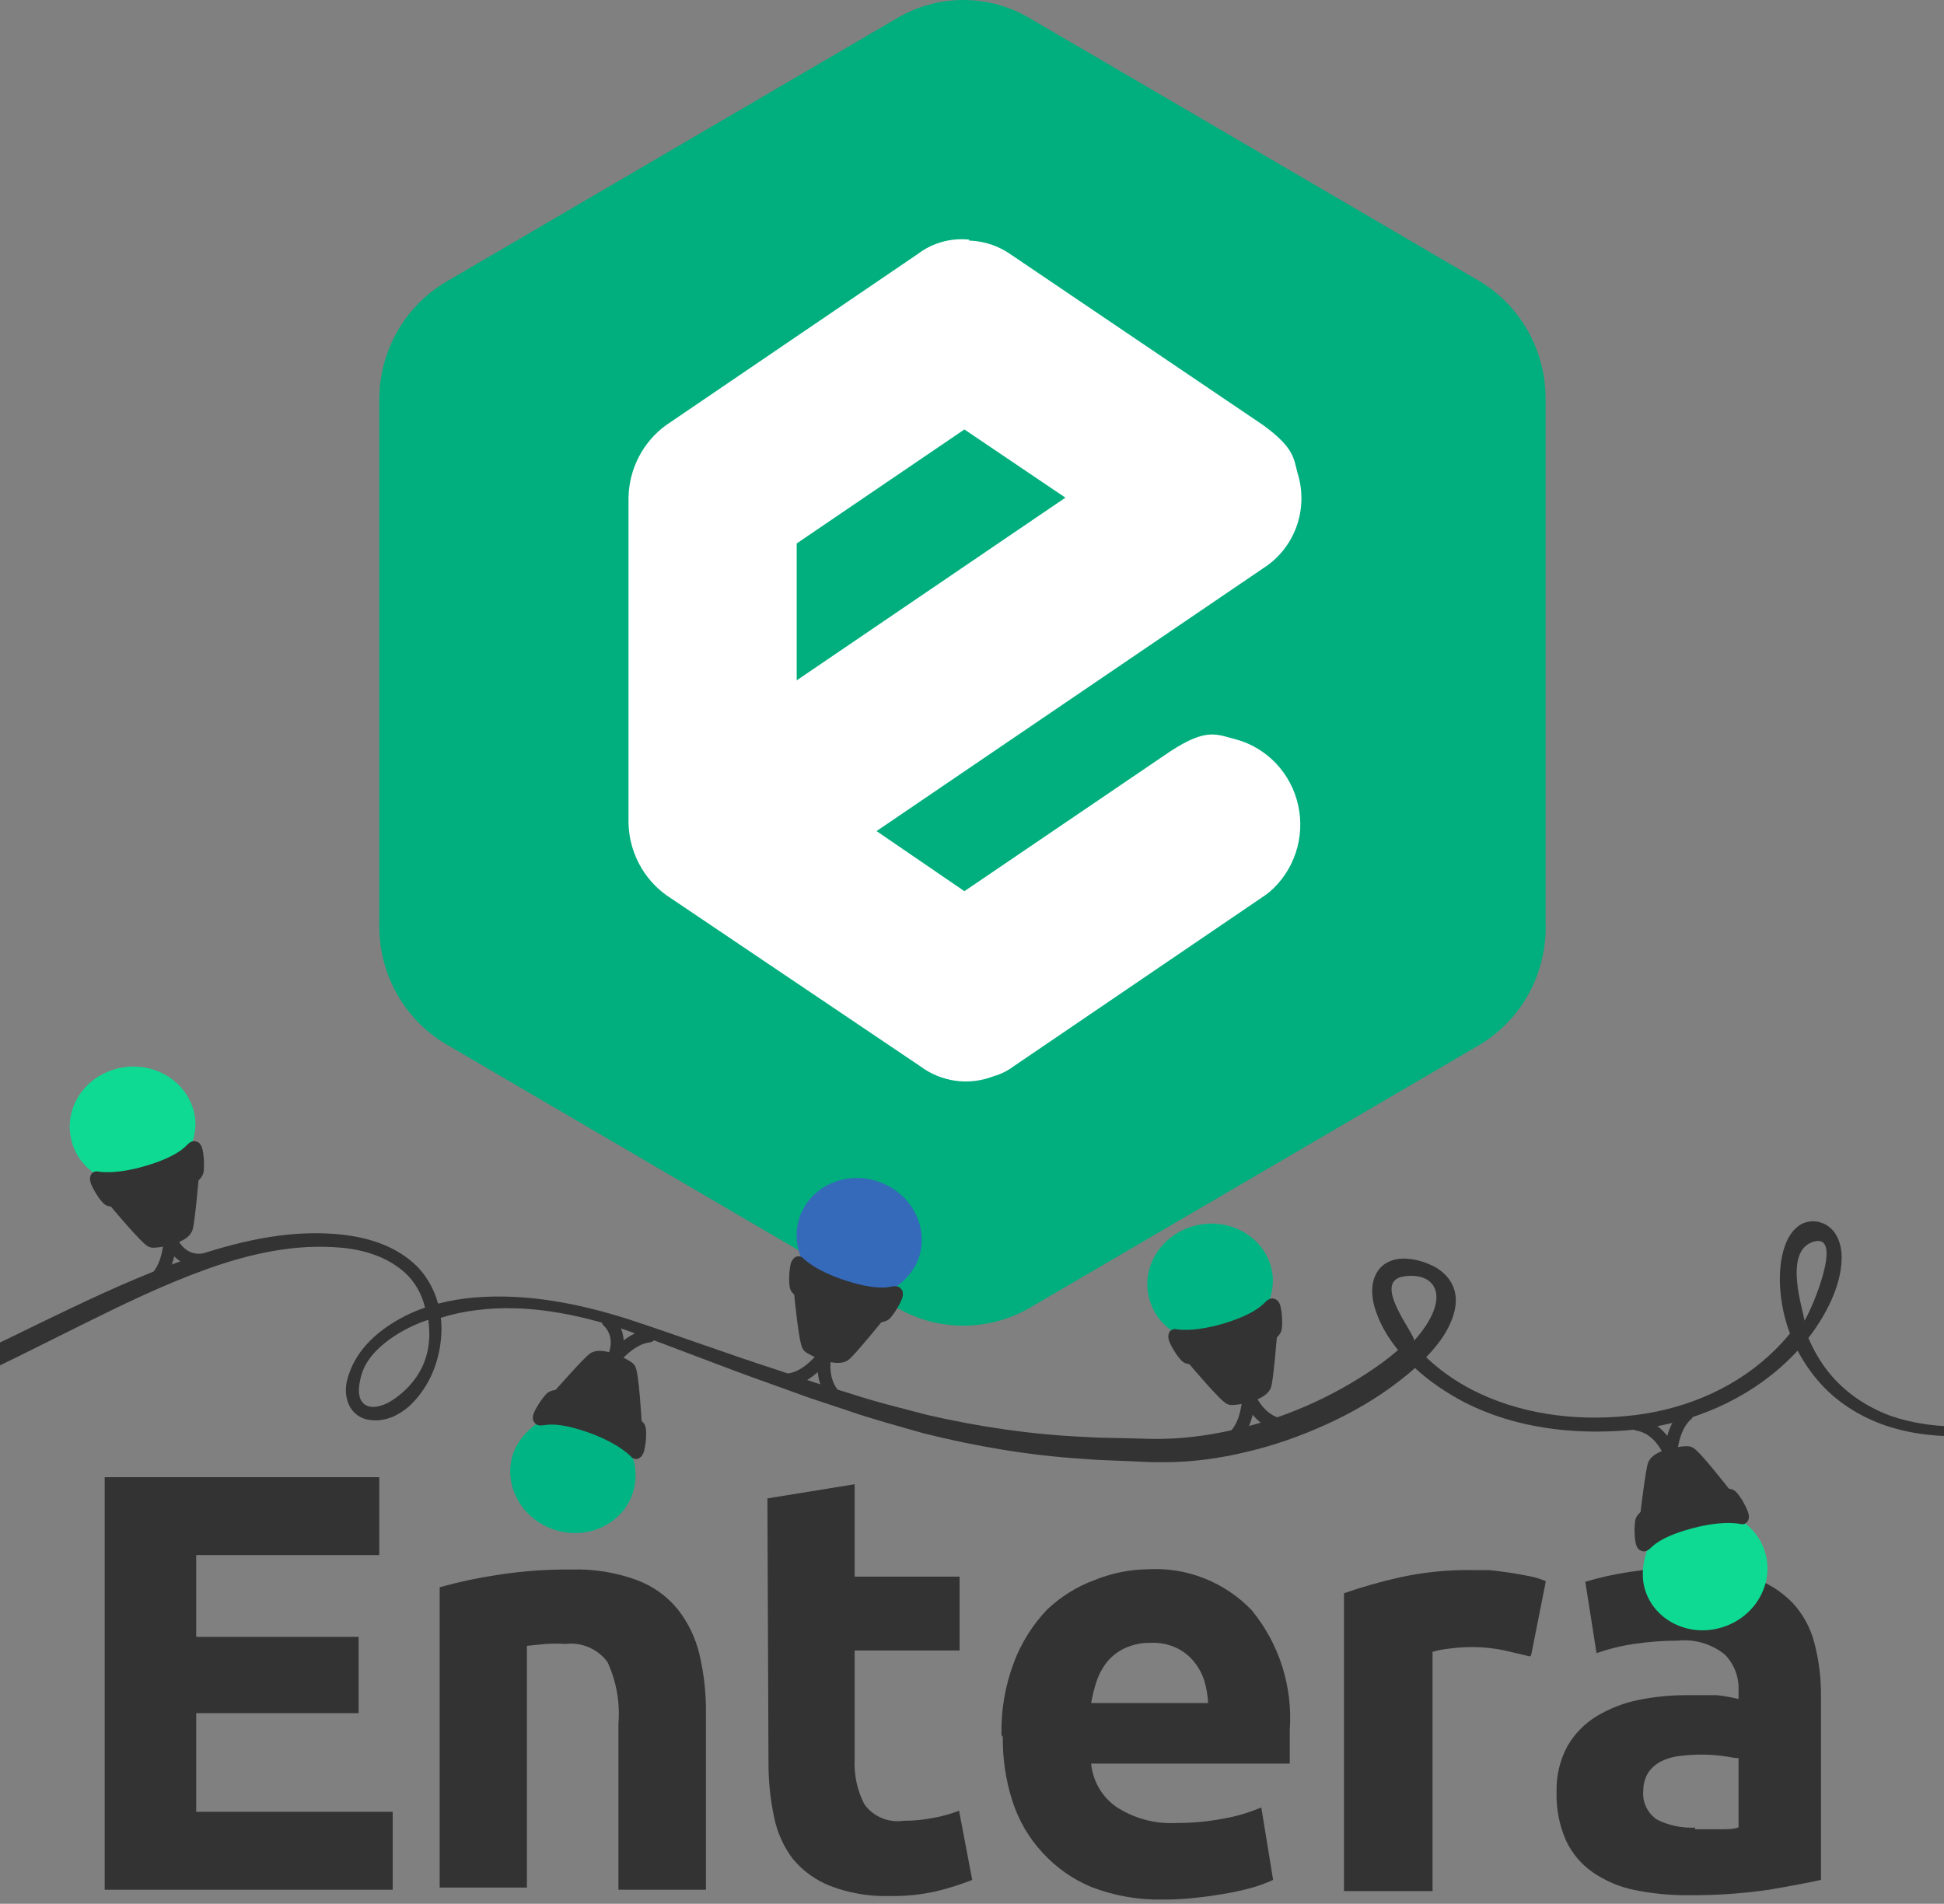 <?xml version="1.0" encoding="UTF-8"?> <svg xmlns="http://www.w3.org/2000/svg" width="390" height="382" viewBox="0 0 390 382" fill="none"><rect x="0" y="0" width="390" height="382" fill="#808080" stroke="none"/><path d="M179.979 3.639C184.017 1.255 188.602 0 193.269 0C197.937 0 202.521 1.255 206.559 3.639L296.967 56.503C300.995 58.948 304.325 62.423 306.623 66.585C308.922 70.746 310.11 75.447 310.069 80.22V184.995C310.261 189.913 309.145 194.791 306.838 199.116C304.532 203.442 301.122 207.053 296.967 209.57L206.559 262.434C202.506 264.771 197.927 266 193.269 266C188.611 266 184.032 264.771 179.979 262.434L89.572 209.57C85.418 207.141 81.978 203.626 79.608 199.389C77.239 195.152 76.025 190.347 76.095 185.472V80.696C76.009 75.805 77.214 70.981 79.584 66.725C81.955 62.47 85.404 58.939 89.572 56.503L179.979 3.639Z" fill="#00AF7D"></path><path d="M194.42 48.269C197.463 48.363 200.412 49.361 202.902 51.141L253.419 85.31C259.733 89.904 259.545 92.105 260.299 94.881C261.418 98.394 261.349 102.186 260.102 105.654C258.855 109.123 256.503 112.068 253.419 114.023L175.853 166.76L193.477 178.82L234.758 150.777C242.203 145.895 244.183 147.427 248.047 148.384C251.112 149.239 253.888 150.93 256.076 153.272C258.264 155.614 259.779 158.52 260.458 161.673C261.138 164.827 260.955 168.109 259.93 171.165C258.905 174.221 257.078 176.934 254.644 179.012L253.89 179.586L203.373 213.946C202.156 214.863 200.782 215.545 199.321 215.956C196.901 216.9 194.286 217.211 191.716 216.86C189.147 216.508 186.706 215.507 184.618 213.946L133.63 179.586C131.367 177.946 129.509 175.797 128.201 173.306C126.893 170.815 126.17 168.051 126.09 165.229V99.858C126.141 97.004 126.85 94.201 128.159 91.675C129.468 89.148 131.342 86.969 133.63 85.31L184.147 50.949C187.097 48.721 190.762 47.697 194.42 48.078V48.269ZM159.831 109.046V136.516L213.741 99.858L193.477 86.171L159.831 109.046Z" fill="white"></path><path d="M21 379.184V296.395H76.088V312.034H39.363V328.439H71.942V343.75H39.363V363.545H78.781V379.184H21ZM88.205 318.487C91.993 317.43 95.842 316.608 99.728 316.026C104.627 315.252 109.58 314.886 114.537 314.932C119.006 314.782 123.464 315.487 127.676 317.01C130.91 318.193 133.773 320.232 135.969 322.916C138.064 325.579 139.553 328.678 140.331 331.993C141.228 335.826 141.662 339.756 141.624 343.695V379.184H124.069V345.883C124.417 341.62 123.656 337.339 121.861 333.47C120.89 332.179 119.604 331.168 118.131 330.535C116.658 329.902 115.048 329.67 113.46 329.861C112.133 329.783 110.802 329.783 109.475 329.861L105.706 330.243V378.747H88.205V318.487ZM153.955 300.66L171.456 297.817V316.354H192.512V331.173H171.456V353.046C171.31 356.157 171.979 359.251 173.395 362.014C174.277 363.236 175.469 364.191 176.845 364.779C178.22 365.366 179.726 365.563 181.203 365.35C183.154 365.352 185.101 365.169 187.019 364.803C188.859 364.499 190.663 364.004 192.404 363.326L195.043 377.216C192.742 378.119 190.386 378.868 187.988 379.458C184.861 380.17 181.661 380.5 178.457 380.442C174.398 380.557 170.356 379.869 166.556 378.419C163.631 377.267 161.038 375.387 159.017 372.95C157.181 370.497 155.911 367.657 155.301 364.639C154.536 361.045 154.157 357.378 154.171 353.702L153.955 300.66ZM200.912 348.179C200.797 343.155 201.657 338.157 203.443 333.47C204.941 329.557 207.193 325.988 210.067 322.971C212.802 320.374 216.025 318.365 219.544 317.065C222.97 315.665 226.622 314.924 230.314 314.878C234.155 314.658 237.997 315.276 241.583 316.691C245.168 318.106 248.414 320.284 251.1 323.08C256.629 329.788 259.371 338.416 258.747 347.14C258.747 348.179 258.747 349.328 258.747 350.585C258.747 351.843 258.747 352.882 258.747 353.866H218.898C219.064 355.603 219.603 357.282 220.477 358.785C221.352 360.287 222.541 361.576 223.96 362.561C227.53 364.891 231.731 366.019 235.968 365.787C239.148 365.802 242.321 365.509 245.446 364.912C248.052 364.457 250.599 363.705 253.039 362.67L255.408 377.216C254.183 377.77 252.924 378.245 251.639 378.637C249.866 379.15 248.069 379.57 246.254 379.895C244.315 380.223 242.269 380.551 240.061 380.77C237.863 381.034 235.651 381.162 233.438 381.153C228.494 381.272 223.575 380.418 218.952 378.637C215.231 377.091 211.887 374.74 209.151 371.747C206.411 368.799 204.351 365.269 203.12 361.412C201.778 357.249 201.123 352.888 201.181 348.507M242.377 341.727C242.292 340.226 242.039 338.74 241.623 337.297C241.191 335.899 240.496 334.599 239.576 333.47C238.649 332.324 237.493 331.392 236.184 330.736C234.507 329.918 232.656 329.542 230.799 329.642C229.057 329.606 227.329 329.961 225.737 330.681C224.374 331.3 223.161 332.215 222.183 333.36C221.247 334.517 220.518 335.831 220.029 337.243C219.545 338.707 219.167 340.206 218.898 341.727H242.377ZM306.996 332.376L301.611 331.118C298.064 330.408 294.425 330.297 290.841 330.79C289.675 330.898 288.521 331.118 287.395 331.446V379.458H269.625V319.69C273.28 318.425 277.001 317.366 280.772 316.518C285.547 315.466 290.425 314.971 295.311 315.042H298.703C301.396 315.305 304.074 315.706 306.727 316.245C307.894 316.453 309.033 316.802 310.12 317.284L307.212 331.939L306.996 332.376ZM340.06 367.045H345.014C346.576 367.045 347.814 367.045 348.784 366.662V352.773C347.707 352.773 346.63 352.444 345.553 352.335C342.728 351.98 339.87 351.98 337.045 352.335C335.717 352.469 334.423 352.839 333.221 353.429C332.186 353.966 331.298 354.755 330.636 355.725C329.999 356.798 329.663 358.027 329.667 359.28C329.558 360.422 329.762 361.573 330.256 362.606C330.75 363.638 331.515 364.512 332.467 365.131C334.828 366.297 337.438 366.842 340.06 366.717V367.045ZM338.391 314.659C342.767 314.542 347.132 315.152 351.315 316.463C354.449 317.468 357.295 319.232 359.608 321.604C361.735 323.896 363.255 326.699 364.023 329.751C364.92 333.213 365.355 336.781 365.316 340.36V377.216C362.785 377.762 359.338 378.419 354.869 379.184C349.518 379.96 344.118 380.325 338.714 380.278C335.098 380.309 331.489 379.961 327.944 379.239C324.937 378.638 322.08 377.43 319.543 375.684C317.219 374.077 315.36 371.868 314.158 369.287C312.825 366.244 312.181 362.937 312.274 359.608C312.178 356.365 312.941 353.154 314.481 350.312C315.897 347.894 317.875 345.866 320.243 344.406C322.826 342.847 325.647 341.738 328.59 341.125C331.816 340.464 335.1 340.134 338.391 340.141C340.652 340.141 342.699 340.141 344.476 340.141C345.925 340.313 347.363 340.568 348.784 340.906V339.266C348.85 337.926 348.641 336.587 348.168 335.335C347.695 334.082 346.969 332.944 346.037 331.993C343.377 329.847 339.993 328.845 336.614 329.204C333.676 329.202 330.742 329.421 327.836 329.861C325.269 330.228 322.744 330.851 320.297 331.72L318.036 317.393C320.929 316.523 323.881 315.865 326.867 315.424C328.698 315.151 330.583 314.878 332.575 314.714C334.511 314.595 336.453 314.576 338.391 314.659Z" fill="#333333"></path><g clip-path="url(#clip0_4765_288)"><path d="M18.371 235.01C15.985 233.194 14.428 230.471 14.065 227.358C13.313 220.848 18.293 214.908 25.219 214.104C32.145 213.3 38.37 217.917 39.148 224.427C39.511 227.488 38.292 230.756 36.554 233.143C35.698 234.284 23.144 238.641 18.371 235.01Z" fill="#0EDA93"></path><path d="M126.172 290.726C127.599 293.346 127.91 296.484 126.976 299.467C125.005 305.718 118.002 309.09 111.361 306.989C104.721 304.888 100.908 298.118 102.879 291.867C103.813 288.936 106.251 286.42 108.793 284.967C110.064 284.267 123.319 285.46 126.172 290.726Z" fill="#00B583"></path><path d="M161.007 252.959C159.658 250.288 159.424 247.175 160.436 244.192C162.589 237.993 169.67 234.828 176.258 237.111C182.847 239.393 186.452 246.267 184.299 252.467C183.288 255.372 180.772 257.81 178.178 259.185C176.907 259.859 163.704 258.303 161.007 252.959Z" fill="#356ABB"></path><path d="M235.087 266.993C232.623 265.332 230.885 262.687 230.341 259.6C229.199 253.141 233.868 246.942 240.742 245.723C247.616 244.53 254.1 248.784 255.216 255.242C255.76 258.277 254.723 261.623 253.141 264.087C252.362 265.307 240.068 270.365 235.087 266.993Z" fill="#00B583"></path><path d="M348.094 304.491C350.794 305.735 352.925 308.051 353.956 311.004C356.115 317.208 352.537 324.071 345.968 326.372C339.373 328.679 332.292 325.527 330.138 319.348C329.12 316.445 329.591 312.97 330.76 310.288C331.345 308.947 342.655 301.957 348.094 304.491Z" fill="#0EDA93"></path><path d="M127.598 291.453C128.22 291.22 128.532 287.095 128.195 286.473C127.287 284.787 114.058 278.795 110.79 280.403C110.193 280.689 107.781 284.242 108.248 284.683C108.637 285.046 110.764 283.438 118.623 286.265C125.16 288.626 127.598 291.453 127.598 291.453Z" fill="#333333" stroke="#333333" stroke-width="2.594" stroke-miterlimit="10" stroke-linecap="round" stroke-linejoin="round"></path><path d="M127.443 285.461C127.443 285.461 126.872 275.319 126.198 274.619C125.523 273.919 120.984 271.636 119.22 272.57C118.312 273.063 112.061 280.17 112.061 280.17" fill="#333333"></path><path d="M127.443 285.461C127.443 285.461 126.872 275.319 126.198 274.619C125.523 273.919 120.984 271.636 119.22 272.57C118.312 273.063 112.061 280.17 112.061 280.17" stroke="#333333" stroke-width="2.594" stroke-miterlimit="10" stroke-linecap="round" stroke-linejoin="round"></path><path d="M130.244 268.056C128.246 268.29 125.782 269.509 122.955 272.829C122.955 272.829 125.471 268.471 121.969 264.996" stroke="#333333" stroke-width="2.594" stroke-miterlimit="10" stroke-linecap="round" stroke-linejoin="round"></path><path d="M349.522 304.547C349.898 304.003 347.816 300.449 347.177 300.123C345.474 299.252 331.188 301.861 329.417 305.035C329.104 305.618 329.122 309.908 329.757 309.996C330.285 310.082 331.112 307.535 339.165 305.411C345.932 303.597 349.522 304.547 349.522 304.547Z" fill="#333333" stroke="#333333" stroke-width="2.594" stroke-miterlimit="10" stroke-linecap="round" stroke-linejoin="round"></path><path d="M345.985 299.717C345.985 299.717 339.759 291.69 338.81 291.518C337.856 291.321 332.823 292.025 331.914 293.791C331.44 294.705 330.344 304.12 330.344 304.12" fill="#333333"></path><path d="M345.985 299.717C345.985 299.717 339.759 291.69 338.81 291.518C337.856 291.321 332.823 292.025 331.914 293.791C331.44 294.705 330.344 304.12 330.344 304.12" stroke="#333333" stroke-width="2.594" stroke-miterlimit="10" stroke-linecap="round" stroke-linejoin="round"></path><path d="M338.395 283.801C336.899 285.121 335.556 287.525 335.108 291.875C335.108 291.875 333.368 286.637 328.519 285.776" stroke="#333333" stroke-width="2.594" stroke-miterlimit="10" stroke-linecap="round" stroke-linejoin="round"></path><path d="M19.383 236.334C19.02 236.904 21.224 240.38 21.873 240.691C23.611 241.521 37.799 238.461 39.485 235.218C39.796 234.622 39.615 230.342 38.992 230.264C38.447 230.186 37.721 232.754 29.732 235.14C22.988 237.164 19.383 236.334 19.383 236.334Z" fill="#333333" stroke="#333333" stroke-width="2.594" stroke-miterlimit="10" stroke-linecap="round" stroke-linejoin="round"></path><path d="M23.066 241.054C23.066 241.054 29.551 248.861 30.511 249.043C31.471 249.199 36.477 248.343 37.333 246.553C37.774 245.619 38.578 236.203 38.578 236.203" fill="#333333"></path><path d="M23.066 241.054C23.066 241.054 29.551 248.861 30.511 249.043C31.471 249.199 36.477 248.343 37.333 246.553C37.774 245.619 38.578 236.203 38.578 236.203" stroke="#333333" stroke-width="2.594" stroke-miterlimit="10" stroke-linecap="round" stroke-linejoin="round"></path><path d="M31.133 256.721C32.585 255.347 33.856 252.908 34.168 248.551C34.168 248.551 35.931 253.842 41.456 252.701" stroke="#333333" stroke-width="2.594" stroke-miterlimit="10" stroke-linecap="round" stroke-linejoin="round"></path><path d="M160.203 253.375C159.58 253.634 159.451 257.759 159.814 258.381C160.773 260.041 174.236 265.514 177.426 263.776C177.997 263.465 180.279 259.834 179.786 259.419C179.371 259.056 177.322 260.767 169.385 258.226C162.719 256.099 160.203 253.375 160.203 253.375Z" fill="#333333" stroke="#333333" stroke-width="2.594" stroke-miterlimit="10" stroke-linecap="round" stroke-linejoin="round"></path><path d="M160.592 259.34C160.592 259.34 161.552 269.456 162.252 270.131C162.953 270.805 167.57 272.906 169.308 271.921C170.215 271.402 176.155 264.061 176.155 264.061" fill="#333333"></path><path d="M160.592 259.34C160.592 259.34 161.552 269.456 162.252 270.131C162.953 270.805 167.57 272.906 169.308 271.921C170.215 271.402 176.155 264.061 176.155 264.061" stroke="#333333" stroke-width="2.594" stroke-miterlimit="10" stroke-linecap="round" stroke-linejoin="round"></path><path d="M158.439 276.849C160.41 276.538 162.849 275.215 165.546 271.817C165.546 271.817 164.197 277.186 167.829 280.507" stroke="#333333" stroke-width="2.594" stroke-miterlimit="10" stroke-linecap="round" stroke-linejoin="round"></path><path d="M235.711 267.978C235.347 268.549 237.578 272.025 238.227 272.31C239.965 273.14 254.153 270.002 255.787 266.759C256.098 266.163 255.891 261.883 255.268 261.831C254.724 261.753 253.997 264.321 246.034 266.759C239.316 268.783 235.711 267.978 235.711 267.978Z" fill="#333333" stroke="#333333" stroke-width="2.594" stroke-miterlimit="10" stroke-linecap="round" stroke-linejoin="round"></path><path d="M239.42 272.673C239.42 272.673 245.956 280.454 246.89 280.61C247.85 280.766 252.856 279.884 253.712 278.094C254.153 277.16 254.905 267.719 254.905 267.719" fill="#333333"></path><path d="M239.42 272.673C239.42 272.673 245.956 280.454 246.89 280.61C247.85 280.766 252.856 279.884 253.712 278.094C254.153 277.16 254.905 267.719 254.905 267.719" stroke="#333333" stroke-width="2.594" stroke-miterlimit="10" stroke-linecap="round" stroke-linejoin="round"></path><path d="M247.565 288.314C249.017 286.939 250.263 284.475 250.548 280.143C250.548 280.143 252.467 285.331 257.344 286.005" stroke="#333333" stroke-width="2.594" stroke-miterlimit="10" stroke-linecap="round" stroke-linejoin="round"></path><path d="M363.042 245.1C363.665 244.997 363.795 245.101 364.21 245.075C364.961 245.153 364.832 245.204 365.169 245.282L365.87 245.515C366.804 245.956 367.608 246.658 368.152 247.462C369.216 249.096 369.45 250.808 369.476 252.364C369.424 255.502 368.541 258.329 367.374 260.949C366.144 263.65 364.589 266.158 362.793 268.463C363.804 270.875 365.132 273.158 366.752 275.216C369.916 279.236 374.3 282.219 379.124 284.035C384 285.747 389.266 286.369 394.506 286.239C399.771 286.032 404.855 285.15 410.043 283.827C412.637 283.23 415.204 282.659 417.694 281.855C434.499 275.215 425.5 282.063 410.588 285.772C405.478 287.043 400.03 287.951 394.661 288.133C389.266 288.366 383.741 287.847 378.476 286.109C373.236 284.345 368.308 281.285 364.65 276.953C363.101 275.128 361.75 273.132 360.639 271.008C359.538 272.208 358.372 273.342 357.154 274.411C348.646 281.881 337.648 286.058 326.521 286.992C315.497 287.9 303.954 286.551 293.864 281.415C290.293 279.536 286.869 277.271 283.869 274.495C282.774 275.482 281.641 276.41 280.48 277.291C275.993 280.741 271.09 283.542 266.006 285.85C260.922 288.159 255.631 290.027 250.21 291.298C244.789 292.62 239.212 293.398 233.609 293.398H231.586L229.485 293.32L225.412 293.139C222.715 293.01 219.991 292.984 217.294 292.724C206.452 292.05 195.687 290.207 185.26 287.588C180.098 286.109 174.91 284.735 169.878 282.971L162.304 280.455L154.834 277.758C144.874 274.256 135.147 270.287 125.42 266.838C115.719 263.595 105.421 261.597 95.513 262.894C93.098 263.187 90.72 263.697 88.439 264.426C88.567 265.523 88.6 266.628 88.535 267.719C88.25 272.985 86.252 278.224 82.206 282.063C81.168 282.997 79.949 283.801 78.601 284.372C77.9 284.605 77.174 284.865 76.422 284.917L75.851 284.994C75.669 285.02 75.228 284.994 75.202 284.994C74.865 284.968 74.631 284.995 74.19 284.917C72.297 284.709 70.689 283.489 69.963 281.803C69.263 280.169 69.288 278.509 69.6 277.083C71 271.299 75.332 267.382 79.949 264.762C81.651 263.789 83.435 263.001 85.268 262.371C84.609 259.608 83.201 257.074 81.064 255.217C77.719 252.26 73.153 250.781 68.562 250.366C59.225 249.484 49.964 251.586 41.301 254.724C32.586 257.863 24.311 261.909 16.166 265.956C8.021 270.002 0.006 274.074 -8.061 277.809C-16.153 281.467 -24.298 284.812 -32.65 287.173C-40.951 289.585 -49.51 291.064 -57.966 290.856C-60.067 290.856 -62.194 290.649 -64.321 290.416C-68.978 288.748 -67.32 287.999 -64.32 288C-62.401 288.181 -59.497 288.5 -57.5 288.5C-41.522 288.707 -25.802 281.363 -9.979 274.074C5.999 266.863 22.003 257.811 40.082 251.716C49.083 248.785 58.861 246.632 68.769 247.747C73.672 248.317 78.834 249.822 82.855 253.349C85.329 255.507 87.018 258.431 87.886 261.582C90.268 260.959 92.704 260.569 95.123 260.352C105.654 259.47 116.107 261.546 126.094 264.711C136.028 267.979 145.833 271.61 155.846 274.852L163.315 277.368L170.864 279.703C175.896 281.363 181.006 282.582 186.115 283.93C196.387 286.291 206.841 287.847 217.476 288.314C220.121 288.522 222.819 288.496 225.49 288.574L231.456 288.729L233.479 288.704C238.641 288.6 243.855 287.796 248.938 286.551C259.106 284.06 268.912 279.522 277.342 273.4C278.426 272.597 279.476 271.766 280.477 270.893C278.684 268.681 277.123 266.237 276.122 263.387C275.603 261.961 275.24 260.43 275.292 258.692C275.318 257.032 275.992 254.853 277.834 253.608C279.702 252.389 281.595 252.441 283.281 252.675C284.241 252.804 284.812 253.013 285.486 253.194C286.368 253.479 287.042 253.816 287.82 254.179C289.299 255.009 290.803 256.332 291.556 258.225C292.334 260.119 292.101 262.117 291.634 263.699C290.648 266.967 288.807 269.353 286.861 271.532C286.615 271.801 286.366 272.065 286.114 272.326C288.764 274.898 291.879 277.048 295.188 278.795C304.603 283.671 315.601 285.176 326.21 284.138C336.767 283.205 347.142 279.132 354.872 272.025C356.387 270.652 357.807 269.164 359.097 267.58C358.383 265.701 357.849 263.75 357.518 261.754C357.051 258.952 356.895 256.046 357.31 253.141C357.543 251.689 357.906 250.211 358.606 248.732C358.996 248.006 359.411 247.28 360.111 246.605C360.76 245.957 361.616 245.308 363.042 245.1ZM85.342 265.025C83.551 265.622 80.779 266.868 78.246 268.68C75.722 270.486 73.364 272.903 72.519 275.862C72.009 277.646 71.893 279.019 72.103 280.039C72.32 281.087 72.889 281.768 73.689 282.089C74.455 282.395 75.359 282.34 76.224 282.107C77.098 281.872 77.991 281.44 78.777 280.916C81.849 278.868 87.028 274.211 85.996 265.441L85.925 264.831L85.342 265.025ZM283.721 269.001C291.466 260.249 288.023 255.101 281.569 256.131C275.116 257.161 283.721 267.456 283.721 269.001ZM361.997 265.001C363.346 263.081 370.092 247.242 363.796 249.161C357.5 251.081 361.997 263.561 361.997 265.001Z" fill="#333333"></path></g><defs><clipPath id="clip0_4765_288"><rect width="390" height="122" fill="white" transform="translate(0 214)"></rect></clipPath></defs></svg> 